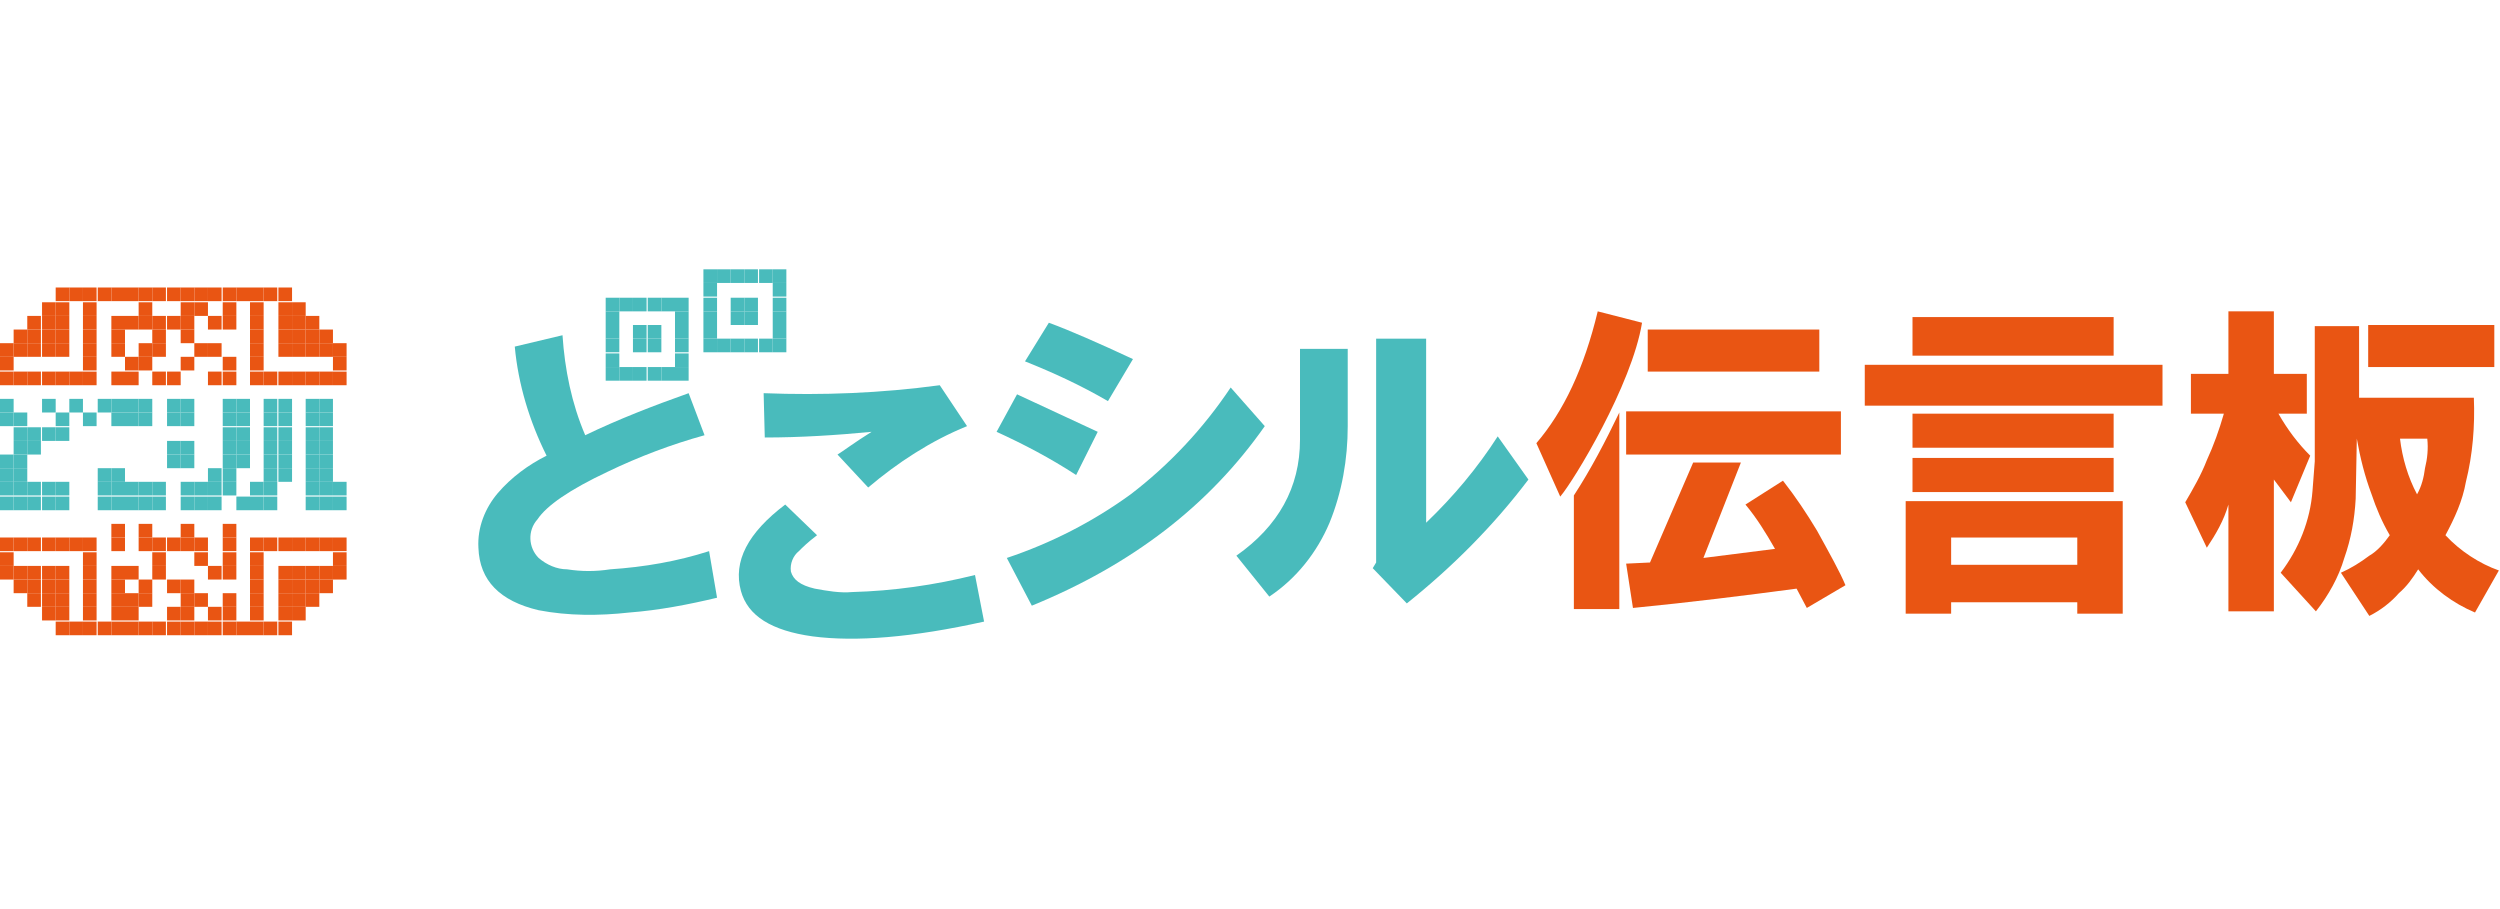 <?xml version="1.0" encoding="utf-8"?>
<!-- Generator: Adobe Illustrator 26.0.2, SVG Export Plug-In . SVG Version: 6.00 Build 0)  -->
<svg version="1.1" id="レイヤー_1" xmlns="http://www.w3.org/2000/svg" xmlns:xlink="http://www.w3.org/1999/xlink" x="0px"
	 y="0px" viewBox="0 0 220 80" style="enable-background:new 0 0 220 80;" xml:space="preserve">
<style type="text/css">
	.st0{fill:#E95513;}
	.st1{fill:#49BBBC;}
</style>
<g id="レイヤー_2_00000153680617805551044280000006381801253050328252_">
	<g id="レイヤー_1-2">
		<g id="_レイアウト">
			<rect x="4.9" y="25.3" class="st0" width="1.2" height="1.2"/>
			<rect x="6.1" y="25.3" class="st0" width="1.2" height="1.2"/>
			<rect x="7.3" y="25.3" class="st0" width="1.2" height="1.2"/>
			<rect x="22" y="25.3" class="st0" width="1.2" height="1.2"/>
			<rect x="23.2" y="25.3" class="st0" width="1.2" height="1.2"/>
			<rect x="24.5" y="25.3" class="st0" width="1.2" height="1.2"/>
			<rect x="3.7" y="26.6" class="st0" width="1.2" height="1.2"/>
			<rect x="7.3" y="26.6" class="st0" width="1.2" height="1.2"/>
			<rect x="22" y="26.6" class="st0" width="1.2" height="1.2"/>
			<rect x="2.4" y="27.8" class="st0" width="1.2" height="1.2"/>
			<rect x="3.7" y="27.8" class="st0" width="1.2" height="1.2"/>
			<rect x="4.9" y="27.8" class="st0" width="1.2" height="1.2"/>
			<rect x="7.3" y="27.8" class="st0" width="1.2" height="1.2"/>
			<rect x="4.9" y="36.3" class="st1" width="1.2" height="1.2"/>
			<rect x="3.7" y="35.1" class="st1" width="1.2" height="1.2"/>
			<rect x="6.1" y="35.1" class="st1" width="1.2" height="1.2"/>
			<rect x="7.3" y="36.3" class="st1" width="1.2" height="1.2"/>
			<rect x="22" y="27.8" class="st0" width="1.2" height="1.2"/>
			<rect x="24.5" y="27.8" class="st0" width="1.2" height="1.2"/>
			<rect x="25.7" y="27.8" class="st0" width="1.2" height="1.2"/>
			<rect x="26.9" y="27.8" class="st0" width="1.2" height="1.2"/>
			<rect x="25.7" y="26.6" class="st0" width="1.2" height="1.2"/>
			<rect x="24.5" y="26.6" class="st0" width="1.2" height="1.2"/>
			<rect x="2.4" y="29" class="st0" width="1.2" height="1.2"/>
			<rect x="3.7" y="29" class="st0" width="1.2" height="1.2"/>
			<rect x="4.9" y="29" class="st0" width="1.2" height="1.2"/>
			<rect x="7.3" y="29" class="st0" width="1.2" height="1.2"/>
			<rect x="22" y="29" class="st0" width="1.2" height="1.2"/>
			<rect x="24.5" y="29" class="st0" width="1.2" height="1.2"/>
			<rect x="25.7" y="29" class="st0" width="1.2" height="1.2"/>
			<rect x="26.9" y="29" class="st0" width="1.2" height="1.2"/>
			<rect y="30.2" class="st0" width="1.2" height="1.2"/>
			<rect x="2.4" y="30.2" class="st0" width="1.2" height="1.2"/>
			<rect x="3.7" y="30.2" class="st0" width="1.2" height="1.2"/>
			<rect x="4.9" y="30.2" class="st0" width="1.2" height="1.2"/>
			<rect x="7.3" y="30.2" class="st0" width="1.2" height="1.2"/>
			<rect x="22" y="30.2" class="st0" width="1.2" height="1.2"/>
			<rect x="24.5" y="30.2" class="st0" width="1.2" height="1.2"/>
			<rect x="25.7" y="30.2" class="st0" width="1.2" height="1.2"/>
			<rect x="26.9" y="30.2" class="st0" width="1.2" height="1.2"/>
			<rect x="29.3" y="30.2" class="st0" width="1.2" height="1.2"/>
			<rect x="28.1" y="30.2" class="st0" width="1.2" height="1.2"/>
			<rect x="28.1" y="29" class="st0" width="1.2" height="1.2"/>
			<rect y="31.4" class="st0" width="1.2" height="1.2"/>
			<rect x="7.3" y="31.4" class="st0" width="1.2" height="1.2"/>
			<rect x="22" y="31.4" class="st0" width="1.2" height="1.2"/>
			<rect x="29.3" y="31.4" class="st0" width="1.2" height="1.2"/>
			<rect y="32.7" class="st0" width="1.2" height="1.2"/>
			<rect x="1.2" y="32.7" class="st0" width="1.2" height="1.2"/>
			<rect x="2.4" y="32.7" class="st0" width="1.2" height="1.2"/>
			<rect x="3.7" y="32.7" class="st0" width="1.2" height="1.2"/>
			<rect x="4.9" y="32.7" class="st0" width="1.2" height="1.2"/>
			<rect x="6.1" y="32.7" class="st0" width="1.2" height="1.2"/>
			<rect x="7.3" y="32.7" class="st0" width="1.2" height="1.2"/>
			<rect x="22" y="32.7" class="st0" width="1.2" height="1.2"/>
			<rect x="23.2" y="32.7" class="st0" width="1.2" height="1.2"/>
			<rect x="24.5" y="32.7" class="st0" width="1.2" height="1.2"/>
			<rect x="25.7" y="32.7" class="st0" width="1.2" height="1.2"/>
			<rect x="26.9" y="32.7" class="st0" width="1.2" height="1.2"/>
			<rect x="28.1" y="32.7" class="st0" width="1.2" height="1.2"/>
			<rect x="29.3" y="32.7" class="st0" width="1.2" height="1.2"/>
			<rect x="8.6" y="35.1" class="st1" width="1.2" height="1.2"/>
			<rect y="35.1" class="st1" width="1.2" height="1.2"/>
			<rect x="1.2" y="36.3" class="st1" width="1.2" height="1.2"/>
			<rect x="1.2" y="37.6" class="st1" width="1.2" height="1.2"/>
			<rect x="2.4" y="37.6" class="st1" width="1.2" height="1.2"/>
			<rect x="3.7" y="37.6" class="st1" width="1.2" height="1.2"/>
			<rect x="2.4" y="38.8" class="st1" width="1.2" height="1.2"/>
			<rect x="1.2" y="38.8" class="st1" width="1.2" height="1.2"/>
			<rect y="40" class="st1" width="1.2" height="1.2"/>
			<rect y="41.2" class="st1" width="1.2" height="1.2"/>
			<rect x="1.2" y="42.4" class="st1" width="1.2" height="1.2"/>
			<rect x="2.4" y="42.4" class="st1" width="1.2" height="1.2"/>
			<rect x="3.7" y="42.4" class="st1" width="1.2" height="1.2"/>
			<rect x="4.9" y="42.4" class="st1" width="1.2" height="1.2"/>
			<rect x="4.9" y="37.6" class="st1" width="1.2" height="1.2"/>
			<rect y="36.3" class="st1" width="1.2" height="1.2"/>
			<rect x="9.8" y="35.1" class="st1" width="1.2" height="1.2"/>
			<rect x="11" y="35.1" class="st1" width="1.2" height="1.2"/>
			<rect x="12.2" y="35.1" class="st1" width="1.2" height="1.2"/>
			<rect x="11" y="25.3" class="st0" width="1.2" height="1.2"/>
			<rect x="12.2" y="25.3" class="st0" width="1.2" height="1.2"/>
			<rect x="13.4" y="25.3" class="st0" width="1.2" height="1.2"/>
			<rect x="14.7" y="25.3" class="st0" width="1.2" height="1.2"/>
			<rect x="15.9" y="25.3" class="st0" width="1.2" height="1.2"/>
			<rect x="17.1" y="25.3" class="st0" width="1.2" height="1.2"/>
			<rect x="19.6" y="25.3" class="st0" width="1.2" height="1.2"/>
			<rect x="9.8" y="36.3" class="st1" width="1.2" height="1.2"/>
			<rect x="12.2" y="36.3" class="st1" width="1.2" height="1.2"/>
			<rect x="11" y="36.3" class="st1" width="1.2" height="1.2"/>
			<rect x="12.2" y="26.6" class="st0" width="1.2" height="1.2"/>
			<rect x="15.9" y="26.6" class="st0" width="1.2" height="1.2"/>
			<rect x="17.1" y="26.6" class="st0" width="1.2" height="1.2"/>
			<rect x="19.6" y="26.6" class="st0" width="1.2" height="1.2"/>
			<rect x="9.8" y="27.8" class="st0" width="1.2" height="1.2"/>
			<rect x="11" y="27.8" class="st0" width="1.2" height="1.2"/>
			<rect x="12.2" y="27.8" class="st0" width="1.2" height="1.2"/>
			<rect x="13.4" y="27.8" class="st0" width="1.2" height="1.2"/>
			<rect x="14.7" y="27.8" class="st0" width="1.2" height="1.2"/>
			<rect x="15.9" y="27.8" class="st0" width="1.2" height="1.2"/>
			<rect x="18.3" y="27.8" class="st0" width="1.2" height="1.2"/>
			<rect x="19.6" y="27.8" class="st0" width="1.2" height="1.2"/>
			<rect x="17.1" y="43.7" class="st1" width="1.2" height="1.2"/>
			<rect x="9.8" y="29" class="st0" width="1.2" height="1.2"/>
			<rect x="13.4" y="29" class="st0" width="1.2" height="1.2"/>
			<rect x="15.9" y="29" class="st0" width="1.2" height="1.2"/>
			<rect x="14.7" y="38.8" class="st1" width="1.2" height="1.2"/>
			<rect x="15.9" y="38.8" class="st1" width="1.2" height="1.2"/>
			<rect x="15.9" y="35.1" class="st1" width="1.2" height="1.2"/>
			<rect x="14.7" y="35.1" class="st1" width="1.2" height="1.2"/>
			<rect x="15.9" y="36.3" class="st1" width="1.2" height="1.2"/>
			<rect x="14.7" y="36.3" class="st1" width="1.2" height="1.2"/>
			<rect x="14.7" y="40" class="st1" width="1.2" height="1.2"/>
			<rect x="15.9" y="40" class="st1" width="1.2" height="1.2"/>
			<rect x="20.8" y="38.8" class="st1" width="1.2" height="1.2"/>
			<rect x="20.8" y="40" class="st1" width="1.2" height="1.2"/>
			<rect x="9.8" y="30.2" class="st0" width="1.2" height="1.2"/>
			<rect x="12.2" y="30.2" class="st0" width="1.2" height="1.2"/>
			<rect x="13.4" y="30.2" class="st0" width="1.2" height="1.2"/>
			<rect x="17.1" y="30.2" class="st0" width="1.2" height="1.2"/>
			<rect x="18.3" y="30.2" class="st0" width="1.2" height="1.2"/>
			<rect x="1.2" y="40" class="st1" width="1.2" height="1.2"/>
			<rect x="1.2" y="41.2" class="st1" width="1.2" height="1.2"/>
			<rect x="15.9" y="43.7" class="st1" width="1.2" height="1.2"/>
			<rect x="15.9" y="42.4" class="st1" width="1.2" height="1.2"/>
			<rect x="17.1" y="42.4" class="st1" width="1.2" height="1.2"/>
			<rect x="19.6" y="42.4" class="st1" width="1.2" height="1.2"/>
			<rect x="18.3" y="42.4" class="st1" width="1.2" height="1.2"/>
			<rect x="18.3" y="43.7" class="st1" width="1.2" height="1.2"/>
			<rect x="19.6" y="40" class="st1" width="1.2" height="1.2"/>
			<rect x="19.6" y="41.2" class="st1" width="1.2" height="1.2"/>
			<rect x="18.3" y="41.2" class="st1" width="1.2" height="1.2"/>
			<rect x="20.8" y="37.6" class="st1" width="1.2" height="1.2"/>
			<rect x="20.8" y="36.3" class="st1" width="1.2" height="1.2"/>
			<rect x="20.8" y="35.1" class="st1" width="1.2" height="1.2"/>
			<rect x="19.6" y="38.8" class="st1" width="1.2" height="1.2"/>
			<rect x="19.6" y="37.6" class="st1" width="1.2" height="1.2"/>
			<rect x="19.6" y="36.3" class="st1" width="1.2" height="1.2"/>
			<rect x="19.6" y="35.1" class="st1" width="1.2" height="1.2"/>
			<rect x="23.2" y="38.8" class="st1" width="1.2" height="1.2"/>
			<rect x="23.2" y="40" class="st1" width="1.2" height="1.2"/>
			<rect x="23.2" y="42.4" class="st1" width="1.2" height="1.2"/>
			<rect x="23.2" y="43.7" class="st1" width="1.2" height="1.2"/>
			<rect x="22" y="42.4" class="st1" width="1.2" height="1.2"/>
			<rect x="22" y="43.7" class="st1" width="1.2" height="1.2"/>
			<rect x="20.8" y="43.7" class="st1" width="1.2" height="1.2"/>
			<rect x="23.2" y="37.6" class="st1" width="1.2" height="1.2"/>
			<rect x="23.2" y="36.3" class="st1" width="1.2" height="1.2"/>
			<rect x="23.2" y="35.1" class="st1" width="1.2" height="1.2"/>
			<rect x="26.9" y="38.8" class="st1" width="1.2" height="1.2"/>
			<rect x="26.9" y="40" class="st1" width="1.2" height="1.2"/>
			<rect x="23.2" y="41.2" class="st1" width="1.2" height="1.2"/>
			<rect x="24.5" y="38.8" class="st1" width="1.2" height="1.2"/>
			<rect x="24.5" y="40" class="st1" width="1.2" height="1.2"/>
			<rect x="24.5" y="37.6" class="st1" width="1.2" height="1.2"/>
			<rect x="24.5" y="36.3" class="st1" width="1.2" height="1.2"/>
			<rect x="24.5" y="35.1" class="st1" width="1.2" height="1.2"/>
			<rect x="24.5" y="41.2" class="st1" width="1.2" height="1.2"/>
			<rect x="26.9" y="41.2" class="st1" width="1.2" height="1.2"/>
			<rect x="26.9" y="42.4" class="st1" width="1.2" height="1.2"/>
			<rect x="28.1" y="43.7" class="st1" width="1.2" height="1.2"/>
			<rect x="29.3" y="43.7" class="st1" width="1.2" height="1.2"/>
			<rect x="29.3" y="42.4" class="st1" width="1.2" height="1.2"/>
			<rect x="26.9" y="43.7" class="st1" width="1.2" height="1.2"/>
			<rect x="26.9" y="37.6" class="st1" width="1.2" height="1.2"/>
			<rect x="26.9" y="36.3" class="st1" width="1.2" height="1.2"/>
			<rect x="26.9" y="35.1" class="st1" width="1.2" height="1.2"/>
			<rect x="28.1" y="38.8" class="st1" width="1.2" height="1.2"/>
			<rect x="28.1" y="40" class="st1" width="1.2" height="1.2"/>
			<rect x="28.1" y="41.2" class="st1" width="1.2" height="1.2"/>
			<rect x="28.1" y="42.4" class="st1" width="1.2" height="1.2"/>
			<rect x="28.1" y="37.6" class="st1" width="1.2" height="1.2"/>
			<rect x="28.1" y="36.3" class="st1" width="1.2" height="1.2"/>
			<rect x="28.1" y="35.1" class="st1" width="1.2" height="1.2"/>
			<rect x="11" y="31.4" class="st0" width="1.2" height="1.2"/>
			<rect x="12.2" y="31.4" class="st0" width="1.2" height="1.2"/>
			<rect x="15.9" y="31.4" class="st0" width="1.2" height="1.2"/>
			<rect x="19.6" y="31.4" class="st0" width="1.2" height="1.2"/>
			<rect y="42.4" class="st1" width="1.2" height="1.2"/>
			<rect y="43.7" class="st1" width="1.2" height="1.2"/>
			<rect x="13.4" y="32.7" class="st0" width="1.2" height="1.2"/>
			<rect x="14.7" y="32.7" class="st0" width="1.2" height="1.2"/>
			<rect x="9.8" y="32.7" class="st0" width="1.2" height="1.2"/>
			<rect x="11" y="32.7" class="st0" width="1.2" height="1.2"/>
			<rect x="18.3" y="32.7" class="st0" width="1.2" height="1.2"/>
			<rect x="19.6" y="32.7" class="st0" width="1.2" height="1.2"/>
			<rect x="13.4" y="42.4" class="st1" width="1.2" height="1.2"/>
			<rect x="8.6" y="41.2" class="st1" width="1.2" height="1.2"/>
			<rect x="11" y="42.4" class="st1" width="1.2" height="1.2"/>
			<rect x="12.2" y="42.4" class="st1" width="1.2" height="1.2"/>
			<rect x="13.4" y="43.7" class="st1" width="1.2" height="1.2"/>
			<rect x="9.8" y="41.2" class="st1" width="1.2" height="1.2"/>
			<rect x="8.6" y="42.4" class="st1" width="1.2" height="1.2"/>
			<rect x="9.8" y="42.4" class="st1" width="1.2" height="1.2"/>
			<rect x="8.6" y="43.7" class="st1" width="1.2" height="1.2"/>
			<rect x="12.2" y="43.7" class="st1" width="1.2" height="1.2"/>
			<rect x="11" y="43.7" class="st1" width="1.2" height="1.2"/>
			<rect x="9.8" y="43.7" class="st1" width="1.2" height="1.2"/>
			<rect x="1.2" y="43.7" class="st1" width="1.2" height="1.2"/>
			<rect x="2.4" y="43.7" class="st1" width="1.2" height="1.2"/>
			<rect x="3.7" y="43.7" class="st1" width="1.2" height="1.2"/>
			<rect x="4.9" y="43.7" class="st1" width="1.2" height="1.2"/>
			<rect x="9.8" y="46.1" class="st0" width="1.2" height="1.2"/>
			<rect x="12.2" y="46.1" class="st0" width="1.2" height="1.2"/>
			<rect x="15.9" y="46.1" class="st0" width="1.2" height="1.2"/>
			<rect x="19.6" y="46.1" class="st0" width="1.2" height="1.2"/>
			<rect y="47.3" class="st0" width="1.2" height="1.2"/>
			<rect x="1.2" y="47.3" class="st0" width="1.2" height="1.2"/>
			<rect x="2.4" y="47.3" class="st0" width="1.2" height="1.2"/>
			<rect x="3.7" y="47.3" class="st0" width="1.2" height="1.2"/>
			<rect x="4.9" y="47.3" class="st0" width="1.2" height="1.2"/>
			<rect x="6.1" y="47.3" class="st0" width="1.2" height="1.2"/>
			<rect x="7.3" y="47.3" class="st0" width="1.2" height="1.2"/>
			<rect x="9.8" y="47.3" class="st0" width="1.2" height="1.2"/>
			<rect x="12.2" y="47.3" class="st0" width="1.2" height="1.2"/>
			<rect x="13.4" y="47.3" class="st0" width="1.2" height="1.2"/>
			<rect x="14.7" y="47.3" class="st0" width="1.2" height="1.2"/>
			<rect x="15.9" y="47.3" class="st0" width="1.2" height="1.2"/>
			<rect x="17.1" y="47.3" class="st0" width="1.2" height="1.2"/>
			<rect x="19.6" y="47.3" class="st0" width="1.2" height="1.2"/>
			<rect y="48.6" class="st0" width="1.2" height="1.2"/>
			<rect x="7.3" y="48.6" class="st0" width="1.2" height="1.2"/>
			<rect x="13.4" y="48.6" class="st0" width="1.2" height="1.2"/>
			<rect x="17.1" y="48.6" class="st0" width="1.2" height="1.2"/>
			<rect x="19.6" y="48.6" class="st0" width="1.2" height="1.2"/>
			<rect y="49.8" class="st0" width="1.2" height="1.2"/>
			<rect x="2.4" y="49.8" class="st0" width="1.2" height="1.2"/>
			<rect x="3.7" y="49.8" class="st0" width="1.2" height="1.2"/>
			<rect x="4.9" y="49.8" class="st0" width="1.2" height="1.2"/>
			<rect x="7.3" y="49.8" class="st0" width="1.2" height="1.2"/>
			<rect x="9.8" y="49.8" class="st0" width="1.2" height="1.2"/>
			<rect x="11" y="49.8" class="st0" width="1.2" height="1.2"/>
			<rect x="13.4" y="49.8" class="st0" width="1.2" height="1.2"/>
			<rect x="18.3" y="49.8" class="st0" width="1.2" height="1.2"/>
			<rect x="19.6" y="49.8" class="st0" width="1.2" height="1.2"/>
			<rect x="2.4" y="51" class="st0" width="1.2" height="1.2"/>
			<rect x="3.7" y="51" class="st0" width="1.2" height="1.2"/>
			<rect x="4.9" y="51" class="st0" width="1.2" height="1.2"/>
			<rect x="7.3" y="51" class="st0" width="1.2" height="1.2"/>
			<rect x="9.8" y="51" class="st0" width="1.2" height="1.2"/>
			<rect x="12.2" y="51" class="st0" width="1.2" height="1.2"/>
			<rect x="14.7" y="51" class="st0" width="1.2" height="1.2"/>
			<rect x="15.9" y="51" class="st0" width="1.2" height="1.2"/>
			<rect x="2.4" y="52.2" class="st0" width="1.2" height="1.2"/>
			<rect x="3.7" y="52.2" class="st0" width="1.2" height="1.2"/>
			<rect x="4.9" y="52.2" class="st0" width="1.2" height="1.2"/>
			<rect x="7.3" y="52.2" class="st0" width="1.2" height="1.2"/>
			<rect x="9.8" y="52.2" class="st0" width="1.2" height="1.2"/>
			<rect x="11" y="52.2" class="st0" width="1.2" height="1.2"/>
			<rect x="12.2" y="52.2" class="st0" width="1.2" height="1.2"/>
			<rect x="15.9" y="52.2" class="st0" width="1.2" height="1.2"/>
			<rect x="17.1" y="52.2" class="st0" width="1.2" height="1.2"/>
			<rect x="19.6" y="52.2" class="st0" width="1.2" height="1.2"/>
			<rect x="7.3" y="53.4" class="st0" width="1.2" height="1.2"/>
			<rect x="9.8" y="53.4" class="st0" width="1.2" height="1.2"/>
			<rect x="11" y="53.4" class="st0" width="1.2" height="1.2"/>
			<rect x="14.7" y="53.4" class="st0" width="1.2" height="1.2"/>
			<rect x="15.9" y="53.4" class="st0" width="1.2" height="1.2"/>
			<rect x="18.3" y="53.4" class="st0" width="1.2" height="1.2"/>
			<rect x="19.6" y="53.4" class="st0" width="1.2" height="1.2"/>
			<rect x="4.9" y="54.7" class="st0" width="1.2" height="1.2"/>
			<rect x="6.1" y="54.7" class="st0" width="1.2" height="1.2"/>
			<rect x="7.3" y="54.7" class="st0" width="1.2" height="1.2"/>
			<rect x="22" y="47.3" class="st0" width="1.2" height="1.2"/>
			<rect x="23.2" y="47.3" class="st0" width="1.2" height="1.2"/>
			<rect x="24.5" y="47.3" class="st0" width="1.2" height="1.2"/>
			<rect x="25.7" y="47.3" class="st0" width="1.2" height="1.2"/>
			<rect x="26.9" y="47.3" class="st0" width="1.2" height="1.2"/>
			<rect x="28.1" y="47.3" class="st0" width="1.2" height="1.2"/>
			<rect x="29.3" y="47.3" class="st0" width="1.2" height="1.2"/>
			<rect x="22" y="48.6" class="st0" width="1.2" height="1.2"/>
			<rect x="29.3" y="48.6" class="st0" width="1.2" height="1.2"/>
			<rect x="22" y="49.8" class="st0" width="1.2" height="1.2"/>
			<rect x="24.5" y="49.8" class="st0" width="1.2" height="1.2"/>
			<rect x="25.7" y="49.8" class="st0" width="1.2" height="1.2"/>
			<rect x="26.9" y="49.8" class="st0" width="1.2" height="1.2"/>
			<rect x="29.3" y="49.8" class="st0" width="1.2" height="1.2"/>
			<rect x="28.1" y="51" class="st0" width="1.2" height="1.2"/>
			<rect x="22" y="51" class="st0" width="1.2" height="1.2"/>
			<rect x="24.5" y="51" class="st0" width="1.2" height="1.2"/>
			<rect x="25.7" y="51" class="st0" width="1.2" height="1.2"/>
			<rect x="26.9" y="51" class="st0" width="1.2" height="1.2"/>
			<rect x="22" y="52.2" class="st0" width="1.2" height="1.2"/>
			<rect x="24.5" y="52.2" class="st0" width="1.2" height="1.2"/>
			<rect x="25.7" y="52.2" class="st0" width="1.2" height="1.2"/>
			<rect x="26.9" y="52.2" class="st0" width="1.2" height="1.2"/>
			<rect x="22" y="53.4" class="st0" width="1.2" height="1.2"/>
			<rect x="22" y="54.7" class="st0" width="1.2" height="1.2"/>
			<rect x="23.2" y="54.7" class="st0" width="1.2" height="1.2"/>
			<rect x="24.5" y="54.7" class="st0" width="1.2" height="1.2"/>
			<rect x="9.8" y="54.7" class="st0" width="1.2" height="1.2"/>
			<rect x="14.7" y="54.7" class="st0" width="1.2" height="1.2"/>
			<rect x="17.1" y="54.7" class="st0" width="1.2" height="1.2"/>
			<rect x="18.3" y="54.7" class="st0" width="1.2" height="1.2"/>
			<rect x="25.7" y="53.4" class="st0" width="1.2" height="1.2"/>
			<rect x="28.1" y="49.8" class="st0" width="1.2" height="1.2"/>
			<rect x="24.5" y="53.4" class="st0" width="1.2" height="1.2"/>
			<rect x="1.2" y="29" class="st0" width="1.2" height="1.2"/>
			<rect x="4.9" y="26.6" class="st0" width="1.2" height="1.2"/>
			<rect x="1.2" y="30.2" class="st0" width="1.2" height="1.2"/>
			<rect x="1.2" y="51" class="st0" width="1.2" height="1.2"/>
			<rect x="3.7" y="53.4" class="st0" width="1.2" height="1.2"/>
			<rect x="4.9" y="53.4" class="st0" width="1.2" height="1.2"/>
			<rect x="1.2" y="49.8" class="st0" width="1.2" height="1.2"/>
			<rect x="20.8" y="54.7" class="st0" width="1.2" height="1.2"/>
			<rect x="19.6" y="54.7" class="st0" width="1.2" height="1.2"/>
			<rect x="15.9" y="54.7" class="st0" width="1.2" height="1.2"/>
			<rect x="13.4" y="54.7" class="st0" width="1.2" height="1.2"/>
			<rect x="12.2" y="54.7" class="st0" width="1.2" height="1.2"/>
			<rect x="11" y="54.7" class="st0" width="1.2" height="1.2"/>
			<rect x="8.6" y="54.7" class="st0" width="1.2" height="1.2"/>
			<rect x="20.8" y="25.3" class="st0" width="1.2" height="1.2"/>
			<rect x="18.3" y="25.3" class="st0" width="1.2" height="1.2"/>
			<rect x="9.8" y="25.3" class="st0" width="1.2" height="1.2"/>
			<rect x="8.6" y="25.3" class="st0" width="1.2" height="1.2"/>
			<path class="st1" d="M48.1,40.1c-1.5-3-2.5-6.3-2.8-9.6l4.2-1c0.2,3,0.8,6,2,8.8c2.9-1.4,6-2.6,9.1-3.7l1.4,3.7
				c-2.9,0.8-5.8,1.9-8.5,3.2c-3.4,1.6-5.4,3-6.2,4.2c-0.9,1-0.8,2.5,0.1,3.4c0.7,0.6,1.6,1,2.5,1c1.3,0.2,2.5,0.2,3.8,0
				c3-0.2,5.9-0.7,8.7-1.6l0.7,4.1c-2.5,0.6-5.1,1.1-7.7,1.3c-2.7,0.3-5.4,0.3-8-0.2c-3.4-0.8-5.2-2.6-5.3-5.5
				c-0.1-1.8,0.6-3.5,1.7-4.8C45,42,46.5,40.9,48.1,40.1L48.1,40.1z"/>
			<path class="st1" d="M71.9,47.1c-0.8,0.6-1.3,1.1-1.6,1.4c-0.5,0.4-0.8,1.1-0.7,1.8c0.2,0.7,0.8,1.2,2.1,1.5
				c1.1,0.2,2.2,0.4,3.3,0.3c3.6-0.1,7.2-0.6,10.8-1.5l0.8,4.1c-6.3,1.4-11.3,1.8-15.1,1.3c-3.6-0.5-5.7-1.8-6.3-4
				c-0.7-2.6,0.6-5.1,3.9-7.6L71.9,47.1z M67.2,34.6c5.2,0.2,10.3,0,15.5-0.7l2.4,3.6c-3.2,1.3-6.1,3.2-8.7,5.4L73.7,40
				c0.5-0.3,1.4-1,3-2c-3.1,0.3-6.3,0.5-9.4,0.5L67.2,34.6z"/>
			<path class="st1" d="M87.7,38l1.8-3.3c2.4,1.1,4.7,2.2,7.1,3.3l-1.9,3.8C92.4,40.3,90.1,39.1,87.7,38z M88.6,49.1
				c3.9-1.3,7.6-3.2,10.9-5.6c3.4-2.6,6.4-5.8,8.8-9.4l3,3.4c-4.9,7-11.7,12.2-20.5,15.8L88.6,49.1z M90.2,31.8l2.1-3.4
				c1.9,0.7,4.4,1.8,7.4,3.2l-2.2,3.7C95.1,33.9,92.7,32.8,90.2,31.8L90.2,31.8z"/>
			<path class="st1" d="M108.8,48.9c3.7-2.6,5.6-6,5.6-10.2v-8h4.2v6.8c0,2.9-0.5,5.8-1.6,8.5c-1.1,2.6-2.9,4.9-5.3,6.5L108.8,48.9
				L108.8,48.9z M120.8,50l0.3-0.5l0-19.7h4.4l0,16.2c2.4-2.3,4.5-4.8,6.3-7.6l2.7,3.8c-3.1,4.1-6.7,7.7-10.7,10.9L120.8,50
				L120.8,50z"/>
			<polygon class="st0" points="153.3,40 162,40 162,36.2 143.1,36.2 143.1,40 149.1,40 			"/>
			<path class="st0" d="M159.9,46.7c-0.9-1.5-1.9-3-3-4.4l-3.3,2.1c1,1.2,1.8,2.5,2.6,3.9l-6.3,0.8l3.3-8.4H149l-3.8,8.8l-2.1,0.1
				l0.6,3.9c5.1-0.5,9.9-1.1,14.4-1.7l0.9,1.7l3.4-2C161.9,50.3,161,48.7,159.9,46.7L159.9,46.7z"/>
			<rect x="145" y="29" class="st0" width="15.1" height="3.7"/>
			<path class="st0" d="M138.5,53.6h4V36.3c-1.2,2.5-2.5,5-4,7.3V53.6z"/>
			<path class="st0" d="M144.5,28.4l-3.9-1c-1.2,5-3,8.8-5.4,11.6l2.1,4.7C138.5,42.3,143.6,33.9,144.5,28.4L144.5,28.4z"/>
			<path class="st0" d="M164.1,32.1h26.2v3.6h-26.2V32.1z M167.7,54v-9.9h19.1V54h-4v-1h-11.1v1H167.7z M168.3,31.3v-3.4H186v3.4
				H168.3z M168.3,39.4v-3H186v3L168.3,39.4z M168.3,43.3v-3H186v3L168.3,43.3z M171.7,49.7h11.1v-2.4h-11.1V49.7z"/>
			<path class="st0" d="M215.2,47.1c0.8-1.5,1.5-3,1.8-4.7c0.6-2.4,0.8-4.9,0.7-7.4h-10.1v-6.3h-3.9v11.9l-0.2,2.6
				c-0.2,2.6-1.2,5.1-2.8,7.2l3.1,3.4c1.1-1.4,2-3,2.5-4.7c0.6-1.7,0.9-3.4,1-5.2l0.1-5.3c0.3,1.7,0.7,3.3,1.3,4.9
				c0.4,1.2,0.9,2.4,1.6,3.6c-0.5,0.7-1.1,1.4-1.8,1.8c-0.8,0.6-1.6,1.1-2.5,1.5l2.5,3.8c1-0.5,1.9-1.2,2.6-2
				c0.7-0.6,1.2-1.3,1.7-2.1c1.3,1.7,3.1,3,5,3.8l2.1-3.7C218.2,49.6,216.5,48.5,215.2,47.1L215.2,47.1z M213.4,41.2
				c-0.1,0.8-0.3,1.6-0.7,2.3c-0.8-1.5-1.3-3.2-1.5-4.9h2.4C213.7,39.5,213.6,40.4,213.4,41.2L213.4,41.2z"/>
			<path class="st0" d="M203.3,40.1c-1.1-1.1-2-2.3-2.8-3.7h2.5v-3.5h-2.9v-5.5h-4v5.5h-3.3v3.5h2.9c-0.4,1.4-0.9,2.8-1.5,4.1
				c-0.5,1.3-1.2,2.5-1.9,3.7l1.9,4c0.8-1.2,1.5-2.4,1.9-3.8v9.4h4V42.2l1.5,2L203.3,40.1L203.3,40.1z"/>
			<polygon class="st0" points="208.4,32.3 219.5,32.3 219.5,28.6 208.4,28.6 			"/>
			<rect x="53.3" y="26.2" class="st1" width="1.2" height="1.2"/>
			<rect x="54.5" y="26.2" class="st1" width="1.2" height="1.2"/>
			<rect x="55.7" y="26.2" class="st1" width="1.2" height="1.2"/>
			<rect x="57" y="26.2" class="st1" width="1.2" height="1.2"/>
			<rect x="58.2" y="26.2" class="st1" width="1.2" height="1.2"/>
			<rect x="59.4" y="26.2" class="st1" width="1.2" height="1.2"/>
			<rect x="53.3" y="27.4" class="st1" width="1.2" height="1.2"/>
			<rect x="59.4" y="27.4" class="st1" width="1.2" height="1.2"/>
			<rect x="53.3" y="28.6" class="st1" width="1.2" height="1.2"/>
			<rect x="55.7" y="28.6" class="st1" width="1.2" height="1.2"/>
			<rect x="57" y="28.6" class="st1" width="1.2" height="1.2"/>
			<rect x="59.4" y="28.6" class="st1" width="1.2" height="1.2"/>
			<rect x="53.3" y="29.8" class="st1" width="1.2" height="1.2"/>
			<rect x="55.7" y="29.8" class="st1" width="1.2" height="1.2"/>
			<rect x="57" y="29.8" class="st1" width="1.2" height="1.2"/>
			<rect x="59.4" y="29.8" class="st1" width="1.2" height="1.2"/>
			<rect x="53.3" y="31.1" class="st1" width="1.2" height="1.2"/>
			<rect x="59.4" y="31.1" class="st1" width="1.2" height="1.2"/>
			<rect x="53.3" y="32.3" class="st1" width="1.2" height="1.2"/>
			<rect x="54.5" y="32.3" class="st1" width="1.2" height="1.2"/>
			<rect x="55.7" y="32.3" class="st1" width="1.2" height="1.2"/>
			<rect x="57" y="32.3" class="st1" width="1.2" height="1.2"/>
			<rect x="58.2" y="32.3" class="st1" width="1.2" height="1.2"/>
			<rect x="59.4" y="32.3" class="st1" width="1.2" height="1.2"/>
			<rect x="61.9" y="23.7" class="st1" width="1.2" height="1.2"/>
			<rect x="63.1" y="23.7" class="st1" width="1.2" height="1.2"/>
			<rect x="64.3" y="23.7" class="st1" width="1.2" height="1.2"/>
			<rect x="65.5" y="23.7" class="st1" width="1.2" height="1.2"/>
			<rect x="66.8" y="23.7" class="st1" width="1.2" height="1.2"/>
			<rect x="68" y="23.7" class="st1" width="1.2" height="1.2"/>
			<rect x="61.9" y="24.9" class="st1" width="1.2" height="1.2"/>
			<rect x="68" y="24.9" class="st1" width="1.2" height="1.2"/>
			<rect x="61.9" y="26.2" class="st1" width="1.2" height="1.2"/>
			<rect x="64.3" y="26.2" class="st1" width="1.2" height="1.2"/>
			<rect x="65.5" y="26.2" class="st1" width="1.2" height="1.2"/>
			<rect x="68" y="26.2" class="st1" width="1.2" height="1.2"/>
			<rect x="61.9" y="27.4" class="st1" width="1.2" height="1.2"/>
			<rect x="64.3" y="27.4" class="st1" width="1.2" height="1.2"/>
			<rect x="65.5" y="27.4" class="st1" width="1.2" height="1.2"/>
			<rect x="68" y="27.4" class="st1" width="1.2" height="1.2"/>
			<rect x="61.9" y="28.6" class="st1" width="1.2" height="1.2"/>
			<rect x="68" y="28.6" class="st1" width="1.2" height="1.2"/>
			<rect x="61.9" y="29.8" class="st1" width="1.2" height="1.2"/>
			<rect x="63.1" y="29.8" class="st1" width="1.2" height="1.2"/>
			<rect x="64.3" y="29.8" class="st1" width="1.2" height="1.2"/>
			<rect x="65.5" y="29.8" class="st1" width="1.2" height="1.2"/>
			<rect x="66.8" y="29.8" class="st1" width="1.2" height="1.2"/>
			<rect x="68" y="29.8" class="st1" width="1.2" height="1.2"/>
		</g>
	</g>
</g>
</svg>
